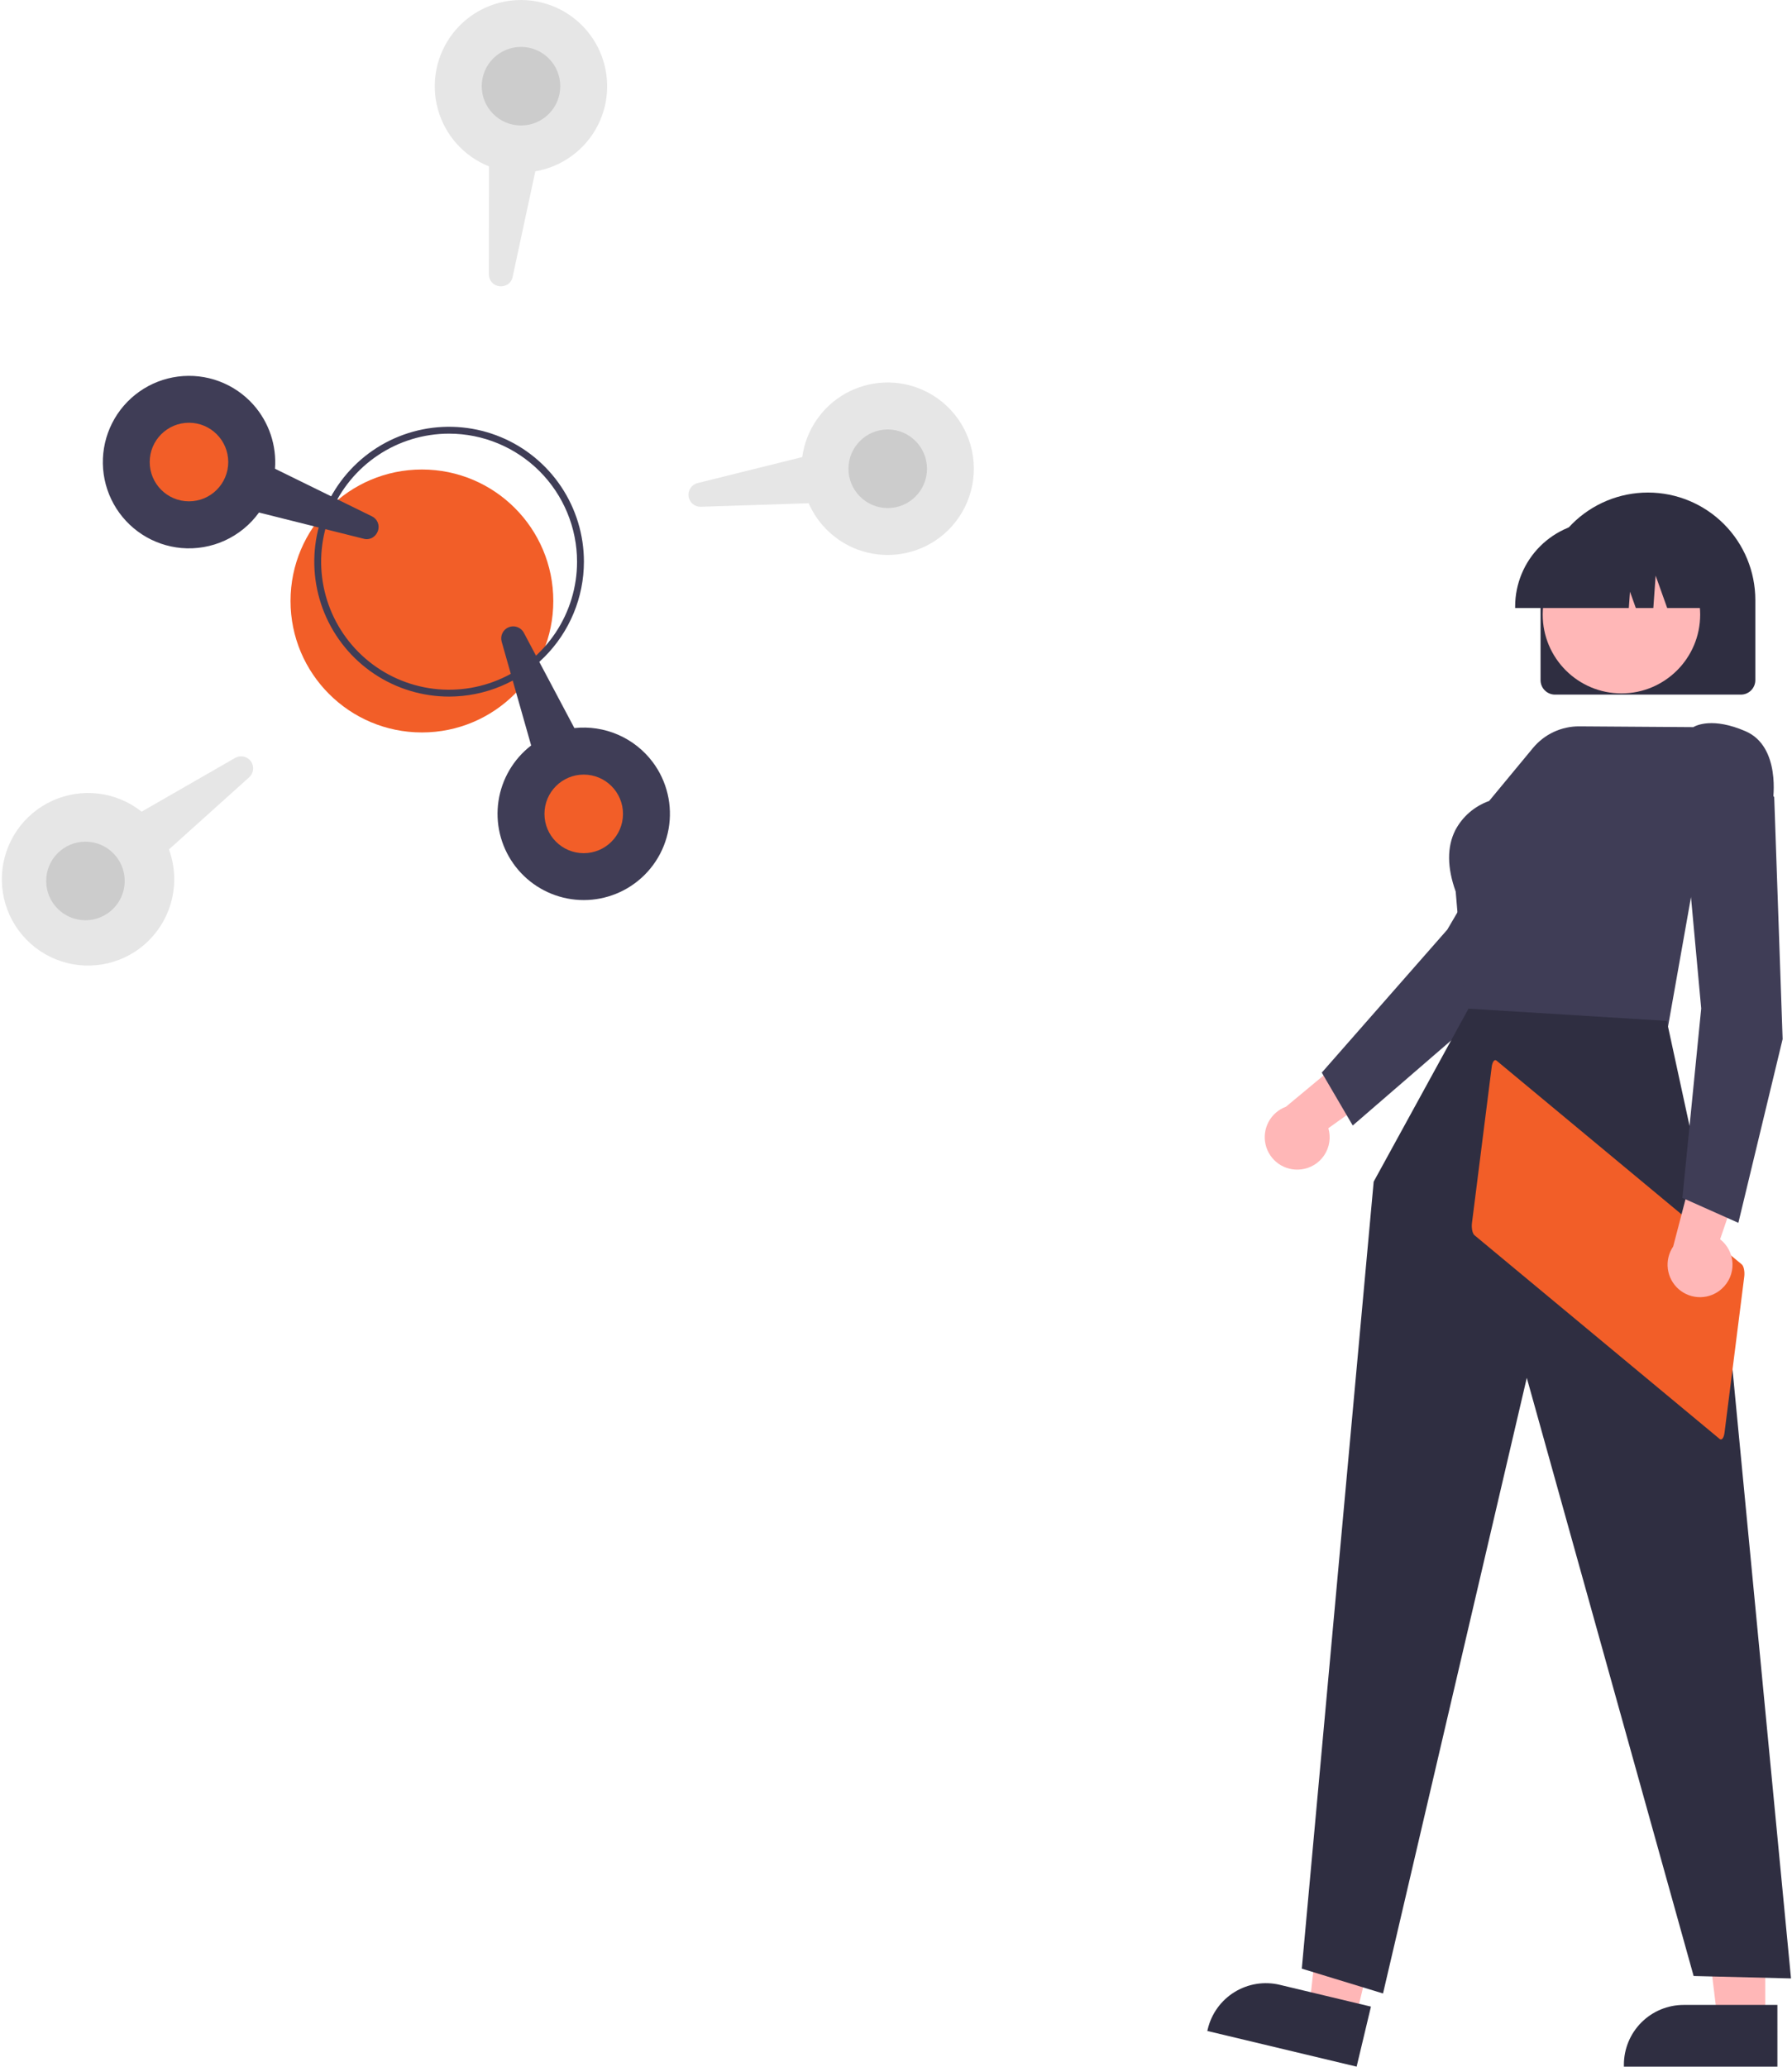 <svg width="366" height="422" viewBox="0 0 366 422" fill="none" xmlns="http://www.w3.org/2000/svg">
<path d="M265.704 238.789C266.661 238.684 267.583 238.369 268.406 237.868C269.229 237.367 269.932 236.692 270.466 235.89C270.999 235.088 271.351 234.179 271.496 233.226C271.64 232.274 271.575 231.301 271.303 230.376L290.356 216.762L279.002 212.387L262.649 225.987C261.127 226.547 259.863 227.646 259.096 229.076C258.33 230.506 258.115 232.168 258.491 233.746C258.868 235.324 259.81 236.709 261.14 237.639C262.469 238.569 264.093 238.978 265.704 238.789H265.704Z" fill="#FFB7B7"/>
<path d="M276.284 229.822L269.963 219.02L270.097 218.867L295.599 189.823L315.399 156.042L332.594 158.234L332.847 163.433L332.796 163.511L305.479 204.592L305.45 204.616L276.284 229.822Z" fill="#3F3D56"/>
<path d="M360.538 412.57H350.816L346.189 375.05H360.54L360.538 412.57Z" fill="#FFB7B7"/>
<path d="M363.018 421.999H331.666V421.602C331.667 418.366 332.953 415.262 335.24 412.973C337.528 410.684 340.631 409.398 343.866 409.397H363.017L363.018 421.999Z" fill="#2F2E41"/>
<path d="M276.855 412.252L267.397 409.993L271.607 372.424L285.566 375.758L276.855 412.252Z" fill="#FFB7B7"/>
<path d="M277.078 421.999L246.582 414.714L246.674 414.328C247.426 411.179 249.397 408.458 252.155 406.762C254.912 405.067 258.23 404.537 261.378 405.289L280.003 409.738L277.078 421.999Z" fill="#2F2E41"/>
<path d="M314.644 138.891V122.517C314.644 116.697 316.955 111.117 321.068 107.002C325.181 102.887 330.76 100.575 336.576 100.575C342.393 100.575 347.972 102.887 352.085 107.002C356.198 111.117 358.509 116.697 358.509 122.517V138.891C358.507 139.672 358.197 140.42 357.645 140.973C357.093 141.525 356.344 141.836 355.564 141.837H317.591C316.81 141.836 316.061 141.525 315.509 140.973C314.956 140.421 314.646 139.672 314.644 138.891Z" fill="#2F2E41"/>
<path d="M331.164 141.59C340.045 141.59 347.244 134.388 347.244 125.503C347.244 116.619 340.045 109.417 331.164 109.417C322.283 109.417 315.084 116.619 315.084 125.503C315.084 134.388 322.283 141.59 331.164 141.59Z" fill="#FFB7B7"/>
<path d="M309.456 123.826C309.461 119.224 311.291 114.813 314.543 111.559C317.795 108.305 322.205 106.475 326.805 106.47H330.079C334.678 106.475 339.088 108.305 342.341 111.559C345.593 114.813 347.423 119.224 347.428 123.826V124.154H340.51L338.15 117.544L337.678 124.154H334.102L332.911 120.819L332.672 124.154H309.456V123.826Z" fill="#2F2E41"/>
<path d="M340.54 210.405L299.599 208.847L297.311 182.052C295.546 177.148 295.517 172.933 297.226 169.536C298.695 166.743 301.165 164.608 304.14 163.557L313.098 152.733C314.251 151.342 315.698 150.224 317.335 149.46C318.972 148.697 320.758 148.307 322.564 148.318L345.842 148.477C346.403 148.14 349.806 146.41 356.518 149.319C363.798 152.476 362.108 163.442 362.089 163.552L362.072 163.655L361.993 163.725L346.51 176.772L340.54 210.405Z" fill="#3F3D56"/>
<path d="M299.928 205.967L280.562 241.29L265.88 401.988L282.469 407.057L311.833 281.348L345.908 403.49L365.797 403.986L352.257 263.033L340.425 208.462L299.928 205.967Z" fill="#2F2E41"/>
<path d="M305.649 216.57C305.238 216.231 304.799 216.806 304.667 217.856L300.639 249.701C300.506 250.753 300.731 251.876 301.14 252.22L351.236 293.837C351.646 294.176 352.086 293.602 352.217 292.552L356.245 260.707C356.378 259.654 356.154 258.532 355.744 258.188L305.649 216.57Z" fill="#F25E28"/>
<path d="M351.667 263.151C352.383 262.508 352.95 261.714 353.327 260.828C353.704 259.941 353.882 258.983 353.849 258.02C353.816 257.057 353.572 256.113 353.135 255.255C352.698 254.396 352.079 253.644 351.32 253.051L358.88 230.882L347.101 233.943L341.733 254.524C340.821 255.867 340.433 257.497 340.642 259.106C340.852 260.715 341.644 262.192 342.869 263.256C344.094 264.319 345.667 264.896 347.289 264.877C348.911 264.858 350.47 264.244 351.67 263.152L351.667 263.151Z" fill="#FFB7B7"/>
<path d="M355.044 249.698L343.616 244.603L347.455 205.931L343.879 166.935L359.138 158.697L362.371 162.775V162.868L364.084 212.179L364.075 212.216L355.044 249.698Z" fill="#3F3D56"/>
<path d="M86.172 149.562C100.993 149.562 113.007 137.542 113.007 122.716C113.007 107.889 100.993 95.87 86.172 95.87C71.352 95.87 59.337 107.889 59.337 122.716C59.337 137.542 71.352 149.562 86.172 149.562Z" fill="#F25E28"/>
<path d="M91.724 142.241C86.278 142.241 80.954 140.625 76.426 137.598C71.897 134.572 68.368 130.269 66.284 125.236C64.2 120.202 63.654 114.663 64.717 109.319C65.779 103.976 68.402 99.067 72.253 95.215C76.103 91.362 81.01 88.738 86.352 87.675C91.693 86.612 97.23 87.158 102.261 89.243C107.293 91.328 111.593 94.859 114.619 99.389C117.645 103.919 119.26 109.245 119.26 114.693C119.252 121.997 116.348 128.999 111.186 134.163C106.024 139.328 99.024 142.233 91.724 142.241ZM91.724 88.549C86.555 88.549 81.502 90.082 77.205 92.955C72.907 95.828 69.557 99.911 67.579 104.688C65.601 109.466 65.084 114.722 66.092 119.794C67.1 124.866 69.589 129.524 73.244 133.181C76.899 136.837 81.556 139.327 86.625 140.336C91.695 141.345 96.95 140.827 101.725 138.848C106.5 136.869 110.582 133.518 113.453 129.219C116.325 124.919 117.858 119.864 117.858 114.693C117.85 107.762 115.094 101.116 110.195 96.215C105.295 91.314 98.653 88.557 91.724 88.549Z" fill="#3F3D56"/>
<path d="M76.175 109.72C75.894 109.9 75.579 110.018 75.249 110.067C74.919 110.117 74.583 110.096 74.262 110.006L52.894 104.656C51.102 107.137 48.696 109.11 45.912 110.38C43.128 111.65 40.062 112.174 37.015 111.901C34.154 111.64 31.401 110.684 28.995 109.115C26.589 107.546 24.603 105.412 23.211 102.899C21.818 100.386 21.062 97.57 21.007 94.697C20.952 91.825 21.6 88.982 22.895 86.418C24.19 83.853 26.093 81.644 28.437 79.984C30.782 78.324 33.496 77.263 36.344 76.894C39.193 76.524 42.088 76.857 44.778 77.864C47.468 78.871 49.871 80.521 51.777 82.67C53.343 84.441 54.537 86.507 55.291 88.748C56.044 90.989 56.341 93.358 56.163 95.715L75.939 105.42C76.493 105.677 76.927 106.135 77.155 106.701C77.382 107.267 77.385 107.899 77.163 108.468C76.976 108.98 76.629 109.419 76.175 109.72Z" fill="#3F3D56"/>
<path d="M38.596 102.369C43.026 102.369 46.616 98.777 46.616 94.347C46.616 89.915 43.026 86.323 38.596 86.323C34.167 86.323 30.577 89.915 30.577 94.347C30.577 98.777 34.167 102.369 38.596 102.369Z" fill="#F25E28"/>
<path d="M103.681 58.07C103.195 58.38 102.618 58.515 102.045 58.453C101.437 58.402 100.872 58.12 100.464 57.666C100.056 57.212 99.837 56.62 99.851 56.01L99.871 33.972C97.334 32.959 95.067 31.368 93.251 29.327C91.434 27.286 90.117 24.85 89.405 22.211C88.692 19.573 88.603 16.805 89.144 14.126C89.685 11.447 90.842 8.931 92.524 6.777C95.338 3.17 99.446 0.801 103.977 0.171C108.508 -0.459 113.106 0.7 116.797 3.402C120.489 6.105 122.984 10.138 123.754 14.649C124.525 19.16 123.51 23.794 120.925 27.569C119.586 29.517 117.871 31.177 115.88 32.45C113.889 33.724 111.663 34.585 109.333 34.982L104.704 56.528C104.646 56.84 104.525 57.138 104.349 57.403C104.174 57.667 103.946 57.895 103.681 58.07Z" fill="#E6E6E6"/>
<path d="M106.41 25.624C110.839 25.624 114.43 22.032 114.43 17.601C114.43 13.17 110.839 9.578 106.41 9.578C101.981 9.578 98.391 13.17 98.391 17.601C98.391 22.032 101.981 25.624 106.41 25.624Z" fill="#CCCCCC"/>
<path d="M190.919 110.464C188.61 111.965 185.981 112.906 183.244 113.21C180.507 113.515 177.737 113.175 175.154 112.219C172.941 111.39 170.916 110.127 169.2 108.502C167.483 106.877 166.109 104.925 165.16 102.76L143.144 103.48C142.539 103.499 141.947 103.294 141.483 102.903C141.02 102.513 140.717 101.964 140.634 101.364C140.55 100.763 140.692 100.153 141.032 99.65C141.371 99.148 141.885 98.789 142.473 98.643L163.85 93.331C164.219 90.623 165.213 88.038 166.754 85.781C168.294 83.524 170.339 81.656 172.725 80.326C175.112 78.996 177.775 78.24 180.504 78.117C183.233 77.995 185.954 78.509 188.45 79.621C191.342 80.908 193.834 82.951 195.664 85.536C197.493 88.121 198.592 91.151 198.844 94.308C199.097 97.465 198.494 100.632 197.1 103.475C195.705 106.318 193.57 108.733 190.919 110.464L190.919 110.464Z" fill="#E6E6E6"/>
<path d="M181.312 103.742C185.741 103.742 189.331 100.15 189.331 95.719C189.331 91.288 185.741 87.696 181.312 87.696C176.883 87.696 173.292 91.288 173.292 95.719C173.292 100.15 176.883 103.742 181.312 103.742Z" fill="#CCCCCC"/>
<path d="M128.793 180.96C124.978 183.432 120.355 184.332 115.892 183.471C111.428 182.611 107.471 180.057 104.847 176.344C102.223 172.631 101.136 168.047 101.814 163.551C102.492 159.054 104.882 154.994 108.483 152.221L102.46 131.024L102.797 130.928L102.46 131.024C102.294 130.441 102.35 129.817 102.617 129.272C102.883 128.728 103.342 128.301 103.905 128.075C104.467 127.848 105.093 127.838 105.663 128.047C106.232 128.255 106.704 128.666 106.988 129.202L117.312 148.668C120.354 148.34 123.429 148.809 126.235 150.028C129.041 151.248 131.482 153.176 133.319 155.625C134.76 157.552 135.792 159.755 136.349 162.098C136.906 164.44 136.977 166.871 136.559 169.242C136.14 171.613 135.24 173.872 133.914 175.882C132.588 177.891 130.864 179.607 128.85 180.923L128.793 180.96Z" fill="#3F3D56"/>
<path d="M119.221 174.215C123.65 174.215 127.241 170.623 127.241 166.192C127.241 161.761 123.65 158.169 119.221 158.169C114.792 158.169 111.201 161.761 111.201 166.192C111.201 170.623 114.792 174.215 119.221 174.215Z" fill="#F25E28"/>
<path d="M27.566 194.331C24.848 196.094 21.696 197.072 18.457 197.158C15.219 197.245 12.019 196.436 9.21 194.821C6.402 193.206 4.093 190.847 2.537 188.004C0.982 185.161 0.241 181.944 0.395 178.706C0.549 175.469 1.593 172.337 3.411 169.655C5.23 166.972 7.752 164.844 10.702 163.503C13.651 162.162 16.913 161.661 20.128 162.055C23.344 162.449 26.389 163.723 28.928 165.736L48.029 154.761C48.554 154.459 49.173 154.362 49.766 154.49C50.358 154.617 50.883 154.959 51.239 155.45C51.594 155.941 51.755 156.546 51.691 157.149C51.627 157.752 51.343 158.31 50.892 158.716L34.509 173.447C35.883 177.2 35.945 181.309 34.684 185.102C33.423 188.895 30.914 192.149 27.566 194.331H27.566Z" fill="#E6E6E6"/>
<path d="M17.452 187.91C21.881 187.91 25.471 184.318 25.471 179.887C25.471 175.457 21.881 171.865 17.452 171.865C13.023 171.865 9.432 175.457 9.432 179.887C9.432 184.318 13.023 187.91 17.452 187.91Z" fill="#CCCCCC"/>
</svg>
